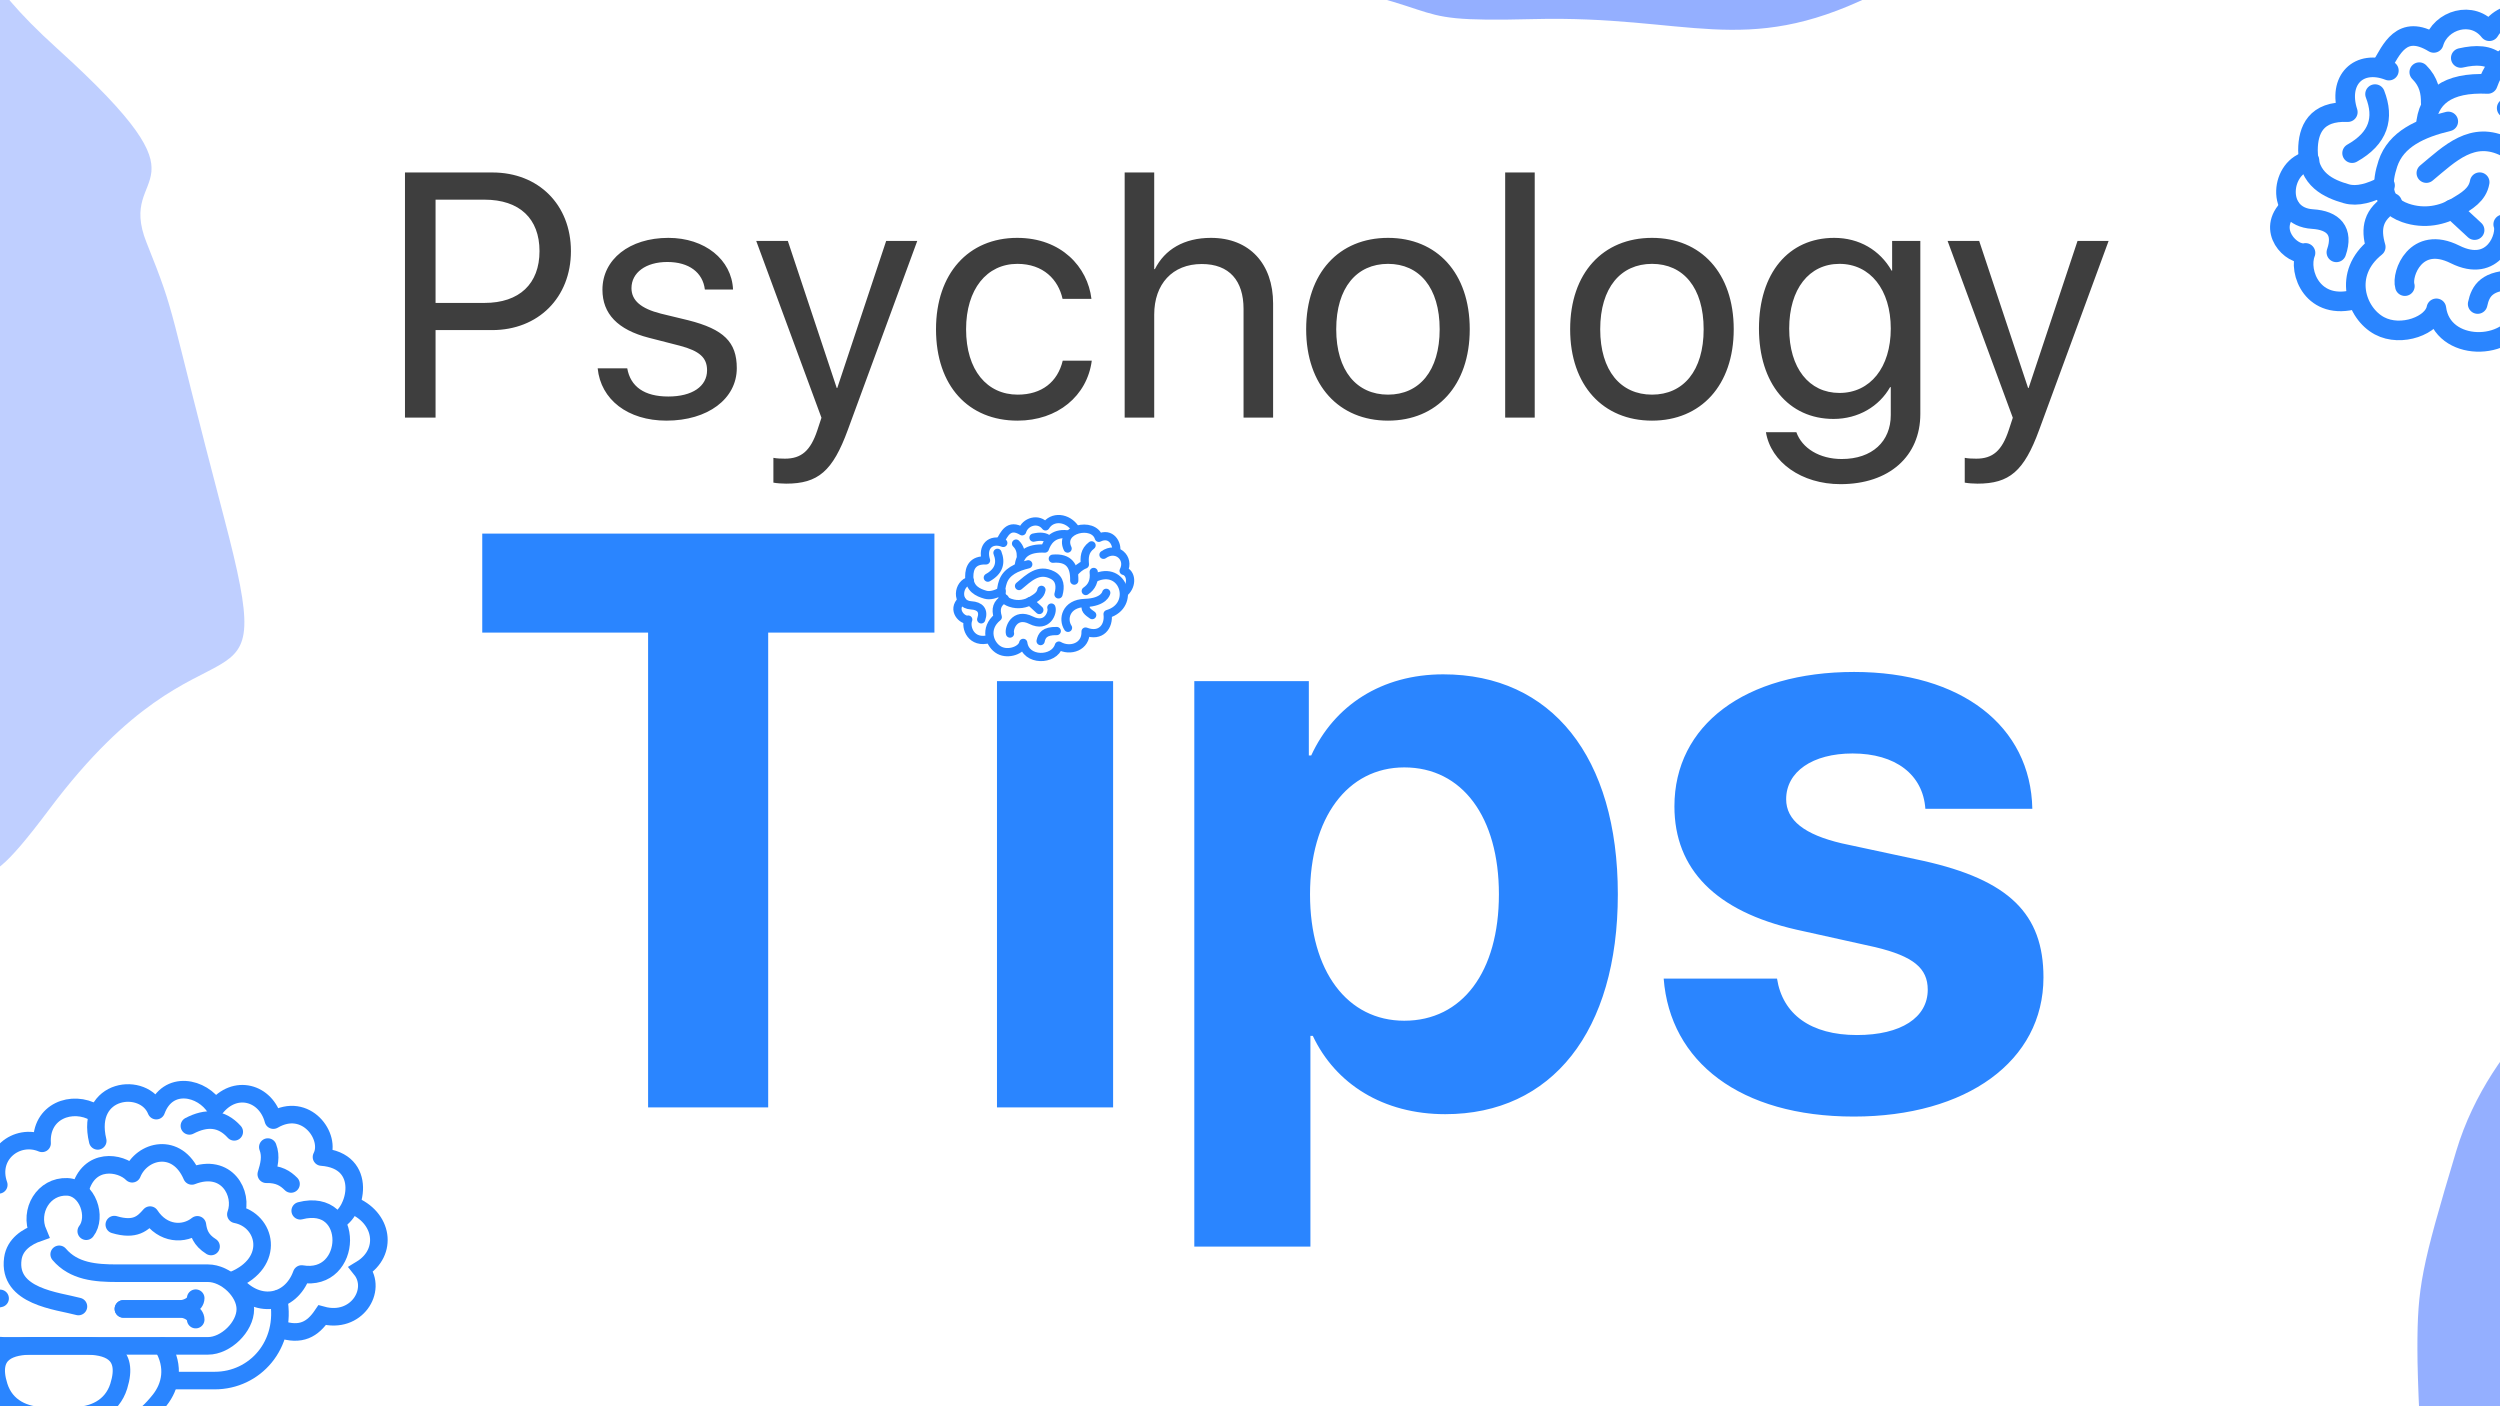 <svg xmlns="http://www.w3.org/2000/svg" viewBox="0 0 1280 720" width="1280" height="720" preserveAspectRatio="xMidYMid meet" style="width: 100%; height: 100%; transform: translate3d(0px, 0px, 0px);"><defs><clipPath id="__lottie_element_2"><rect width="1280" height="720" x="0" y="0"></rect></clipPath><filter id="__lottie_element_5" x="-100%" y="-100%" width="300%" height="300%"><feGaussianBlur stdDeviation="59.76 59.76" edgeMode="duplicate"></feGaussianBlur></filter><filter id="__lottie_element_26" x="-100%" y="-100%" width="300%" height="300%"><feGaussianBlur stdDeviation="59.76 59.76" edgeMode="duplicate"></feGaussianBlur></filter><filter id="__lottie_element_29" x="-100%" y="-100%" width="300%" height="300%"><feGaussianBlur stdDeviation="59.76 59.76" edgeMode="duplicate"></feGaussianBlur></filter></defs><g clip-path="url(#__lottie_element_2)"><g transform="matrix(1,0,0,1,0,0)" opacity="1" style="display: block;"><rect width="1280" height="720" fill="#ffffff"></rect></g><g filter="url(#__lottie_element_29)" transform="matrix(0.993,0,0,0.993,-346,154)" opacity="0.33" style="display: block;"><g opacity="1" transform="matrix(1,0,0,1,0,0)"><path fill="rgb(61,110,255)" fill-opacity="1" d=" M-116,-308 C-122,-308 -428,-306 -434,-300 C-440,-294 -492,-260 -510,-200 C-528,-140 -530,-130 -530,-98 C-530,-66 -524,32 -518,60 C-512,88 -534,76 -492,120 C-450,164 -464.615,167.599 -404,190 C-312,224 -288,242 -202,260 C-116,278 -192,268 -54,290 C84,312 30,320 110,318 C190,316 218,338 284,306 C350,274 326.452,325.397 374,262 C458,150 494,226 464,112 C434,-2 440,10 424,-30 C408,-70 462,-54 378,-130 C294,-206 388,-182 240,-244 C92,-306 14,-252 14,-252 C14,-252 -110,-308 -116,-308z"></path><path stroke-linecap="butt" stroke-linejoin="miter" fill-opacity="0" stroke-miterlimit="4" stroke="rgb(54,54,54)" stroke-opacity="1" stroke-width="0" d=" M-116,-308 C-122,-308 -428,-306 -434,-300 C-440,-294 -492,-260 -510,-200 C-528,-140 -530,-130 -530,-98 C-530,-66 -524,32 -518,60 C-512,88 -534,76 -492,120 C-450,164 -464.615,167.599 -404,190 C-312,224 -288,242 -202,260 C-116,278 -192,268 -54,290 C84,312 30,320 110,318 C190,316 218,338 284,306 C350,274 326.452,325.397 374,262 C458,150 494,226 464,112 C434,-2 440,10 424,-30 C408,-70 462,-54 378,-130 C294,-206 388,-182 240,-244 C92,-306 14,-252 14,-252 C14,-252 -110,-308 -116,-308z"></path></g></g><g filter="url(#__lottie_element_26)" transform="matrix(0.993,0,0,0.993,1764,788)" opacity="0.55" style="display: block;"><g opacity="1" transform="matrix(1,0,0,1,0,0)"><path fill="rgb(61,110,255)" fill-opacity="1" d=" M-116,-308 C-122,-308 -428,-306 -434,-300 C-440,-294 -492,-260 -510,-200 C-528,-140 -530,-130 -530,-98 C-530,-66 -524,32 -518,60 C-512,88 -534,76 -492,120 C-450,164 -464.615,167.599 -404,190 C-312,224 -288,242 -202,260 C-116,278 -192,268 -54,290 C84,312 30,320 110,318 C190,316 218,338 284,306 C350,274 326.452,325.397 374,262 C458,150 494,226 464,112 C434,-2 440,10 424,-30 C408,-70 462,-54 378,-130 C294,-206 388,-182 240,-244 C92,-306 14,-252 14,-252 C14,-252 -110,-308 -116,-308z"></path><path stroke-linecap="butt" stroke-linejoin="miter" fill-opacity="0" stroke-miterlimit="4" stroke="rgb(54,54,54)" stroke-opacity="1" stroke-width="0" d=" M-116,-308 C-122,-308 -428,-306 -434,-300 C-440,-294 -492,-260 -510,-200 C-528,-140 -530,-130 -530,-98 C-530,-66 -524,32 -518,60 C-512,88 -534,76 -492,120 C-450,164 -464.615,167.599 -404,190 C-312,224 -288,242 -202,260 C-116,278 -192,268 -54,290 C84,312 30,320 110,318 C190,316 218,338 284,306 C350,274 326.452,325.397 374,262 C458,150 494,226 464,112 C434,-2 440,10 424,-30 C408,-70 462,-54 378,-130 C294,-206 388,-182 240,-244 C92,-306 14,-252 14,-252 C14,-252 -110,-308 -116,-308z"></path></g></g><g fill="rgb(42,133,255)" font-size="417" font-family="SF Pro Display" font-style="normal" font-weight="700" aria-label="Tips" transform="matrix(1,0,0,1,237.143,567)" opacity="1" style="display: block;"><path stroke-linecap="butt" stroke-linejoin="round" stroke-miterlimit="4" d=" M156.17,0 C156.17,0 156.17,-243.12 156.17,-243.12 C156.17,-243.12 241.28,-243.12 241.28,-243.12 C241.28,-243.12 241.28,-293.81 241.28,-293.81 C241.28,-293.81 9.77,-293.81 9.77,-293.81 C9.77,-293.81 9.77,-243.12 9.77,-243.12 C9.77,-243.12 94.68,-243.12 94.68,-243.12 C94.68,-243.12 94.68,0 94.68,0 C94.68,0 156.17,0 156.17,0z M273.31,0 C273.31,0 332.77,0 332.77,0 C332.77,0 332.77,-218.27 332.77,-218.27 C332.77,-218.27 273.31,-218.27 273.31,-218.27 C273.31,-218.27 273.31,0 273.31,0z M303.04,-242.3 C320.96,-242.3 334.81,-255.94 334.81,-273.05 C334.81,-290.35 320.96,-303.79 303.04,-303.79 C285.12,-303.79 271.28,-290.35 271.28,-273.05 C271.28,-255.94 285.12,-242.3 303.04,-242.3z M501.8,-221.74 C470.24,-221.74 446.01,-205.85 434.2,-180.2 C434.2,-180.2 432.98,-180.2 432.98,-180.2 C432.98,-180.2 432.98,-218.27 432.98,-218.27 C432.98,-218.27 374.34,-218.27 374.34,-218.27 C374.34,-218.27 374.34,71.27 374.34,71.27 C374.34,71.27 433.79,71.27 433.79,71.27 C433.79,71.27 433.79,-36.65 433.79,-36.65 C433.79,-36.65 435.01,-36.65 435.01,-36.65 C446.62,-12.01 471.05,3.46 502.81,3.46 C557.38,3.46 591.19,-38.89 591.19,-109.14 C591.19,-179.59 557.18,-221.74 501.8,-221.74z M481.84,-44.39 C452.73,-44.39 433.59,-69.63 433.59,-109.14 C433.59,-148.23 452.73,-174.09 481.84,-174.09 C511.57,-174.09 530.3,-148.64 530.3,-109.14 C530.3,-69.43 511.57,-44.39 481.84,-44.39z M620.16,-154.14 C620.16,-121.96 641.34,-100.38 682.67,-91.01 C682.67,-91.01 722.99,-82.06 722.99,-82.06 C742.54,-77.37 749.86,-71.27 749.86,-60.27 C749.86,-46.02 736.22,-37.06 713.62,-37.06 C690,-37.06 675.54,-47.64 672.69,-65.97 C672.69,-65.97 614.66,-65.97 614.66,-65.97 C617.92,-23.41 653.76,4.68 711.99,4.68 C769.61,4.68 809.11,-23.62 809.11,-66.58 C809.11,-99.16 791.4,-116.46 747.62,-126.24 C747.62,-126.24 705.88,-135.2 705.88,-135.2 C686.74,-139.68 677.37,-147.01 677.37,-157.8 C677.37,-171.85 690.81,-181.22 711.38,-181.22 C733.37,-181.22 747.42,-170.42 748.64,-152.91 C748.64,-152.91 803.41,-152.91 803.41,-152.91 C802.6,-195.26 766.97,-222.96 712.19,-222.96 C656.2,-222.96 620.16,-195.67 620.16,-154.14z" style="display: inherit;"></path></g><g fill="rgb(62,62,62)" font-size="178.1" font-family="SF Pro Display" font-style="normal" font-weight="400" aria-label="Psychology" transform="matrix(1,0,0,1,195.177,213.797)" opacity="1" style="display: block;"><path stroke-linecap="butt" stroke-linejoin="round" stroke-miterlimit="4" d=" M12.17,-125.49 C12.17,-125.49 12.17,0 12.17,0 C12.17,0 27.83,0 27.83,0 C27.83,0 27.83,-44.79 27.83,-44.79 C27.83,-44.79 56.79,-44.79 56.79,-44.79 C80.35,-44.79 97.14,-61.4 97.14,-85.22 C97.14,-108.97 80.53,-125.49 56.96,-125.49 C56.96,-125.49 12.17,-125.49 12.17,-125.49z M27.83,-111.57 C27.83,-111.57 52.87,-111.57 52.87,-111.57 C70.87,-111.57 81.05,-101.83 81.05,-85.22 C81.05,-68.53 70.79,-58.7 52.87,-58.7 C52.87,-58.7 27.83,-58.7 27.83,-58.7 C27.83,-58.7 27.83,-111.57 27.83,-111.57z M113.27,-65.48 C113.27,-53.13 121.1,-44.96 137.01,-40.87 C137.01,-40.87 152.92,-36.78 152.92,-36.78 C163.1,-34.09 166.84,-30.61 166.84,-24.18 C166.84,-16 159.27,-10.78 147.01,-10.78 C134.75,-10.78 127.62,-15.83 125.97,-25.22 C125.97,-25.22 110.83,-25.22 110.83,-25.22 C112.4,-9.22 126.23,1.57 146.05,1.57 C167.19,1.57 182.06,-9.57 182.06,-25.31 C182.06,-38.61 175.45,-45.22 157.19,-49.83 C157.19,-49.83 143.19,-53.22 143.19,-53.22 C132.92,-55.83 128.14,-60 128.14,-66.27 C128.14,-74.18 135.45,-79.66 146.49,-79.66 C157.62,-79.66 164.66,-74.27 165.71,-65.57 C165.71,-65.57 180.14,-65.57 180.14,-65.57 C179.45,-80.88 165.71,-92.01 147.01,-92.01 C127.1,-92.01 113.27,-80.96 113.27,-65.48z M207.32,33.83 C223.67,33.83 231.15,27.48 238.89,6.35 C238.89,6.35 274.46,-90.44 274.46,-90.44 C274.46,-90.44 258.54,-90.44 258.54,-90.44 C258.54,-90.44 233.5,-15.13 233.5,-15.13 C233.5,-15.13 233.24,-15.13 233.24,-15.13 C233.24,-15.13 208.19,-90.44 208.19,-90.44 C208.19,-90.44 192.01,-90.44 192.01,-90.44 C192.01,-90.44 225.41,0.09 225.41,0.09 C225.41,0.09 223.32,6.43 223.32,6.43 C219.84,16.96 215.15,21.04 206.71,21.04 C204.8,21.04 202.45,20.96 200.8,20.61 C200.8,20.61 200.8,33.31 200.8,33.31 C202.45,33.65 205.5,33.83 207.32,33.83z M363.64,-60.79 C361.72,-77.05 348.24,-92.01 325.63,-92.01 C300.67,-92.01 284.06,-73.75 284.06,-45.22 C284.06,-16.09 300.76,1.57 325.81,1.57 C346.33,1.57 361.46,-11.13 363.81,-29.13 C363.81,-29.13 348.94,-29.13 348.94,-29.13 C346.33,-18.26 338.24,-11.74 325.89,-11.74 C310.24,-11.74 299.46,-24.18 299.46,-45.22 C299.46,-65.74 310.07,-78.7 325.72,-78.7 C339.03,-78.7 346.68,-70.61 348.85,-60.79 C348.85,-60.79 363.64,-60.79 363.64,-60.79z M380.65,0 C380.65,0 395.78,0 395.78,0 C395.78,0 395.78,-52.7 395.78,-52.7 C395.78,-68.35 405.08,-78.62 420.13,-78.62 C434.3,-78.62 441.52,-70.01 441.52,-55.66 C441.52,-55.66 441.52,0 441.52,0 C441.52,0 456.65,0 456.65,0 C456.65,0 456.65,-58.44 456.65,-58.44 C456.65,-78.61 444.65,-92.01 424.83,-92.01 C411.09,-92.01 401.17,-86.09 396.13,-76.01 C396.13,-76.01 395.78,-76.01 395.78,-76.01 C395.78,-76.01 395.78,-125.49 395.78,-125.49 C395.78,-125.49 380.65,-125.49 380.65,-125.49 C380.65,-125.49 380.65,0 380.65,0z M515.5,1.57 C540.46,1.57 557.33,-16.44 557.33,-45.22 C557.33,-74.09 540.46,-92.01 515.5,-92.01 C490.45,-92.01 473.58,-74.09 473.58,-45.22 C473.58,-16.44 490.45,1.57 515.5,1.57z M515.5,-11.74 C499.5,-11.74 488.97,-23.92 488.97,-45.22 C488.97,-66.53 499.5,-78.7 515.5,-78.7 C531.5,-78.7 541.93,-66.53 541.93,-45.22 C541.93,-23.92 531.5,-11.74 515.5,-11.74z M575.47,0 C575.47,0 590.6,0 590.6,0 C590.6,0 590.6,-125.49 590.6,-125.49 C590.6,-125.49 575.47,-125.49 575.47,-125.49 C575.47,-125.49 575.47,0 575.47,0z M650.66,1.57 C675.62,1.57 692.49,-16.44 692.49,-45.22 C692.49,-74.09 675.62,-92.01 650.66,-92.01 C625.61,-92.01 608.74,-74.09 608.74,-45.22 C608.74,-16.44 625.61,1.57 650.66,1.57z M650.66,-11.74 C634.66,-11.74 624.13,-23.92 624.13,-45.22 C624.13,-66.53 634.66,-78.7 650.66,-78.7 C666.66,-78.7 677.09,-66.53 677.09,-45.22 C677.09,-23.92 666.66,-11.74 650.66,-11.74z M746.63,-12.61 C731.07,-12.61 720.89,-25.31 720.89,-45.57 C720.89,-65.83 731.07,-78.7 746.63,-78.7 C762.37,-78.7 772.9,-65.48 772.9,-45.57 C772.9,-25.65 762.37,-12.61 746.63,-12.61z M747.16,34.09 C772.12,34.09 788.03,19.74 788.03,-1.83 C788.03,-1.83 788.03,-90.44 788.03,-90.44 C788.03,-90.44 773.59,-90.44 773.59,-90.44 C773.59,-90.44 773.59,-75.22 773.59,-75.22 C773.59,-75.22 773.33,-75.22 773.33,-75.22 C767.33,-85.74 756.72,-92.01 743.94,-92.01 C720.54,-92.01 705.41,-73.92 705.41,-45.57 C705.41,-17.48 720.55,0.7 743.59,0.7 C756.29,0.7 766.98,-5.74 772.55,-15.57 C772.55,-15.57 772.9,-15.57 772.9,-15.57 C772.9,-15.57 772.9,-1.3 772.9,-1.3 C772.9,12.17 763.42,21.22 747.77,21.22 C736.46,21.22 727.5,15.74 724.55,7.48 C724.55,7.48 708.98,7.48 708.98,7.48 C711.5,22.87 727.24,34.09 747.16,34.09z M817.3,33.83 C833.65,33.83 841.12,27.48 848.86,6.35 C848.86,6.35 884.43,-90.44 884.43,-90.44 C884.43,-90.44 868.52,-90.44 868.52,-90.44 C868.52,-90.44 843.47,-15.13 843.47,-15.13 C843.47,-15.13 843.21,-15.13 843.21,-15.13 C843.21,-15.13 818.16,-90.44 818.16,-90.44 C818.16,-90.44 801.99,-90.44 801.99,-90.44 C801.99,-90.44 835.38,0.09 835.38,0.09 C835.38,0.09 833.3,6.43 833.3,6.43 C829.82,16.96 825.12,21.04 816.69,21.04 C814.77,21.04 812.43,20.96 810.77,20.61 C810.77,20.61 810.77,33.31 810.77,33.31 C812.43,33.65 815.47,33.83 817.3,33.83z" style="display: inherit;"></path></g><g transform="matrix(1,0,0,1,632.499,392)" opacity="1" style="display: block;"><g opacity="1" transform="matrix(1,0,0,1,-95.75,-97.75)"><path fill="rgb(255,255,255)" fill-opacity="1" d=" M37.75,-37.25 C37.75,-37.25 37.75,37.25 37.75,37.25 C37.75,37.25 -37.75,37.25 -37.75,37.25 C-37.75,37.25 -37.75,-37.25 -37.75,-37.25 C-37.75,-37.25 37.75,-37.25 37.75,-37.25z"></path><path stroke-linecap="butt" stroke-linejoin="miter" fill-opacity="0" stroke-miterlimit="4" stroke="rgb(255,255,255)" stroke-opacity="1" stroke-width="7.9" d=" M37.75,-37.25 C37.75,-37.25 37.75,37.25 37.75,37.25 C37.75,37.25 -37.75,37.25 -37.75,37.25 C-37.75,37.25 -37.75,-37.25 -37.75,-37.25 C-37.75,-37.25 37.75,-37.25 37.75,-37.25z"></path></g></g><g transform="matrix(0.37,0,0,0.37,329.675,203.16)" opacity="1" style="display: block;"><g opacity="1" transform="matrix(1,0,0,1,456.124,309.09)"><path stroke-linecap="round" stroke-linejoin="round" fill-opacity="0" stroke="rgb(42,133,255)" stroke-opacity="1" stroke-width="11.4" d=" M22.239,26 C-3.011,33.323 -11.79,10.41 -7.317,-0.806 C-15.05,1.069 -30.73,-13.967 -16.449,-27.416"></path></g><g opacity="1" transform="matrix(1,0,0,1,452.793,281.341)"><path stroke-linecap="round" stroke-linejoin="round" fill-opacity="0" stroke="rgb(42,133,255)" stroke-opacity="1" stroke-width="11.4" d=" M13.967,26.627 C18.306,14.219 12.186,7.996 0.081,7.256 C-21.961,5.909 -18.454,-23.71 -1.655,-26.627"></path></g><g opacity="1" transform="matrix(1,0,0,1,571.117,303.437)"><path stroke-linecap="round" stroke-linejoin="round" fill-opacity="0" stroke="rgb(42,133,255)" stroke-opacity="1" stroke-width="11.4" d=" M-71.863,-24.283 C-83.021,-17.725 -84.626,-9.564 -81.444,1.406 C-100.913,16.929 -92.9,39.972 -79.299,47.254 C-66.545,54.083 -47.976,46.918 -46.173,37.094 C-42.909,62.752 -3.282,62.211 3.123,40.844 C18.581,49.897 40.984,42.607 40.061,21.403 C61.324,29.585 72.803,14.324 70.538,-2.812 C110.542,-14.509 92.696,-71.887 52.559,-52.75"></path></g><g opacity="1" transform="matrix(1,0,0,1,560.146,331.082)"><path stroke-linecap="round" stroke-linejoin="round" fill-opacity="0" stroke="rgb(42,133,255)" stroke-opacity="1" stroke-width="11.4" d=" M-11.178,6.95 C-9.553,-0.731 -5.805,-7.299 11.178,-6.936"></path></g><g opacity="1" transform="matrix(1,0,0,1,535.287,309.635)"><path stroke-linecap="round" stroke-linejoin="round" fill-opacity="0" stroke="rgb(42,133,255)" stroke-opacity="1" stroke-width="11.4" d=" M-28.673,17.983 C-30.772,10.85 -22.302,-11.861 0.489,-0.486 C23.28,10.889 31.017,-11.841 28.539,-17.983"></path></g><g opacity="1" transform="matrix(1,0,0,1,611.601,295.47)"><path stroke-linecap="round" stroke-linejoin="round" fill-opacity="0" stroke="rgb(42,133,255)" stroke-opacity="1" stroke-width="11.4" d=" M28.184,-24.232 C28.184,-24.232 25.542,-11.02 -1.255,-10.206 C-28.052,-9.392 -32.556,12.536 -24.723,24.232"></path></g><g opacity="1" transform="matrix(1,0,0,1,615.738,293.804)"><path stroke-linecap="round" stroke-linejoin="round" fill-opacity="0" stroke="rgb(42,133,255)" stroke-opacity="1" stroke-width="11.4" d=" M4.606,8.262 C-1.054,4.178 -7.543,0.48 -3.17,-8.262"></path></g><g opacity="1" transform="matrix(1,0,0,1,654.379,242.423)"><path stroke-linecap="round" stroke-linejoin="round" fill-opacity="0" stroke="rgb(42,133,255)" stroke-opacity="1" stroke-width="11.4" d=" M10.842,28.254 C22.229,17.851 19.968,0.77 9.467,-1.596 C18.574,-19.161 -0.294,-36.727 -18.419,-23.787"></path></g><g opacity="1" transform="matrix(1,0,0,1,617.093,255.547)"><path stroke-linecap="round" stroke-linejoin="round" fill-opacity="0" stroke="rgb(42,133,255)" stroke-opacity="1" stroke-width="11.4" d=" M5.334,-13.192 C6.875,-0.399 2.437,7.795 -5.637,13.192"></path></g><g opacity="1" transform="matrix(1,0,0,1,618.948,198.245)"><path stroke-linecap="round" stroke-linejoin="round" fill-opacity="0" stroke="rgb(42,133,255)" stroke-opacity="1" stroke-width="11.4" d=" M34.445,15.782 C36.606,5.159 27.456,-11.41 10.561,-3.103 C3.467,-26.399 -45.45,-15.331 -32.626,11.755"></path></g><g opacity="1" transform="matrix(1,0,0,1,607.534,224.33)"><path stroke-linecap="round" stroke-linejoin="round" fill-opacity="0" stroke="rgb(42,133,255)" stroke-opacity="1" stroke-width="11.4" d=" M11.93,-18.755 C1.946,-11.233 1.869,-1.825 2.7,7.757 C-3.809,10.28 -7.999,14.427 -11.93,18.755"></path></g><g opacity="1" transform="matrix(1,0,0,1,580.693,239.099)"><path stroke-linecap="round" stroke-linejoin="round" fill-opacity="0" stroke="rgb(42,133,255)" stroke-opacity="1" stroke-width="11.4" d=" M-14.841,-15.063 C7.591,-17.068 15.383,-4.935 14.812,15.278"></path></g><g opacity="1" transform="matrix(1,0,0,1,473.773,237.418)"><path stroke-linecap="round" stroke-linejoin="round" fill-opacity="0" stroke="rgb(42,133,255)" stroke-opacity="1" stroke-width="11.4" d=" M21.316,31.599 C12.651,36.136 5.094,38.247 -1.18,36.459 C-11.391,33.549 -23.552,28.238 -23.537,11.186 C-23.527,-0.725 -18.875,-11.84 -0.347,-11.032 C-6.357,-29.634 5.914,-42.02 23.537,-35.194"></path></g><g opacity="1" transform="matrix(1,0,0,1,545.01,184.467)"><path stroke-linecap="round" stroke-linejoin="round" fill-opacity="0" stroke="rgb(42,133,255)" stroke-opacity="1" stroke-width="11.4" d=" M-52.004,15.257 C-46.414,6.034 -40.446,-9.852 -21.593,1.649 C-17.72,-11.782 1.075,-17.569 10.762,-5.156 C19.814,-20.046 41.466,-18.09 52.004,-1.823"></path></g><g opacity="1" transform="matrix(1,0,0,1,522.296,259.349)"><path stroke-linecap="round" stroke-linejoin="round" fill-opacity="0" stroke="rgb(42,133,255)" stroke-opacity="1" stroke-width="11.4" d=" M27.845,7.792 C26.582,15.167 20.251,18.741 14.294,22.325 C6.496,27.017 -4.233,29.522 -15.359,25.663 C-30.546,20.395 -28.984,7.339 -25.571,-3.009 C-20.852,-17.316 -6.482,-23.719 9.581,-27.556"></path></g><g opacity="1" transform="matrix(1,0,0,1,540.616,288.94)"><path stroke-linecap="round" stroke-linejoin="round" fill-opacity="0" stroke="rgb(42,133,255)" stroke-opacity="1" stroke-width="11.4" d=" M6.579,6.088 C6.579,6.088 -6.579,-6.088 -6.579,-6.088"></path></g><g opacity="1" transform="matrix(1,0,0,1,547.165,258.396)"><path stroke-linecap="round" stroke-linejoin="round" fill-opacity="0" stroke="rgb(42,133,255)" stroke-opacity="1" stroke-width="11.4" d=" M26.541,15.03 C29.358,4.76 29.113,-6.085 18.097,-11.678 C-1.135,-21.443 -14.453,-7.867 -28.053,3.443"></path></g><g opacity="1" transform="matrix(1,0,0,1,483.806,233.069)"><path stroke-linecap="round" stroke-linejoin="round" fill-opacity="0" stroke="rgb(42,133,255)" stroke-opacity="1" stroke-width="11.4" d=" M-7.897,17.183 C7.609,8.491 10.885,-3.257 5.457,-17.183"></path></g><g opacity="1" transform="matrix(1,0,0,1,552.399,212.481)"><path stroke-linecap="round" stroke-linejoin="round" fill-opacity="0" stroke="rgb(42,133,255)" stroke-opacity="1" stroke-width="11.4" d=" M-33.68,22.454 C-32.577,5.235 -21.163,-3.594 2.455,-2.487 C5.286,-10.58 12.701,-24.794 33.68,-22.125"></path></g><g opacity="1" transform="matrix(1,0,0,1,518.328,212.056)"><path stroke-linecap="round" stroke-linejoin="round" fill-opacity="0" stroke="rgb(42,133,255)" stroke-opacity="1" stroke-width="11.4" d=" M-3.34,-8.935 C2.304,-3.289 3.406,2.769 3.337,8.935"></path></g><g opacity="1" transform="matrix(1,0,0,1,549.748,195.736)"><path stroke-linecap="round" stroke-linejoin="round" fill-opacity="0" stroke="rgb(42,133,255)" stroke-opacity="1" stroke-width="11.4" d=" M-10.605,-0.863 C-1.67,-2.912 5.849,-2.66 10.605,2.082"></path></g></g><g transform="matrix(0.88,0,0,0.88,785.471,-141.804)" opacity="1" style="display: block;"><g opacity="1" transform="matrix(1,0,0,1,456.124,309.09)"><path stroke-linecap="round" stroke-linejoin="round" fill-opacity="0" stroke="rgb(42,133,255)" stroke-opacity="1" stroke-width="11.4" d=" M22.239,26 C-3.011,33.323 -11.79,10.41 -7.317,-0.806 C-15.05,1.069 -30.73,-13.967 -16.449,-27.416"></path></g><g opacity="1" transform="matrix(1,0,0,1,452.793,281.341)"><path stroke-linecap="round" stroke-linejoin="round" fill-opacity="0" stroke="rgb(42,133,255)" stroke-opacity="1" stroke-width="11.4" d=" M13.967,26.627 C18.306,14.219 12.186,7.996 0.081,7.256 C-21.961,5.909 -18.454,-23.71 -1.655,-26.627"></path></g><g opacity="1" transform="matrix(1,0,0,1,571.117,303.437)"><path stroke-linecap="round" stroke-linejoin="round" fill-opacity="0" stroke="rgb(42,133,255)" stroke-opacity="1" stroke-width="11.4" d=" M-71.863,-24.283 C-83.021,-17.725 -84.626,-9.564 -81.444,1.406 C-100.913,16.929 -92.9,39.972 -79.299,47.254 C-66.545,54.083 -47.976,46.918 -46.173,37.094 C-42.909,62.752 -3.282,62.211 3.123,40.844 C18.581,49.897 40.984,42.607 40.061,21.403 C61.324,29.585 72.803,14.324 70.538,-2.812 C110.542,-14.509 92.696,-71.887 52.559,-52.75"></path></g><g opacity="1" transform="matrix(1,0,0,1,560.146,331.082)"><path stroke-linecap="round" stroke-linejoin="round" fill-opacity="0" stroke="rgb(42,133,255)" stroke-opacity="1" stroke-width="11.4" d=" M-11.178,6.95 C-9.553,-0.731 -5.805,-7.299 11.178,-6.936"></path></g><g opacity="1" transform="matrix(1,0,0,1,535.287,309.635)"><path stroke-linecap="round" stroke-linejoin="round" fill-opacity="0" stroke="rgb(42,133,255)" stroke-opacity="1" stroke-width="11.4" d=" M-28.673,17.983 C-30.772,10.85 -22.302,-11.861 0.489,-0.486 C23.28,10.889 31.017,-11.841 28.539,-17.983"></path></g><g opacity="1" transform="matrix(1,0,0,1,611.601,295.47)"><path stroke-linecap="round" stroke-linejoin="round" fill-opacity="0" stroke="rgb(42,133,255)" stroke-opacity="1" stroke-width="11.4" d=" M28.184,-24.232 C28.184,-24.232 25.542,-11.02 -1.255,-10.206 C-28.052,-9.392 -32.556,12.536 -24.723,24.232"></path></g><g opacity="1" transform="matrix(1,0,0,1,615.738,293.804)"><path stroke-linecap="round" stroke-linejoin="round" fill-opacity="0" stroke="rgb(42,133,255)" stroke-opacity="1" stroke-width="11.4" d=" M4.606,8.262 C-1.054,4.178 -7.543,0.48 -3.17,-8.262"></path></g><g opacity="1" transform="matrix(1,0,0,1,654.379,242.423)"><path stroke-linecap="round" stroke-linejoin="round" fill-opacity="0" stroke="rgb(42,133,255)" stroke-opacity="1" stroke-width="11.4" d=" M10.842,28.254 C22.229,17.851 19.968,0.77 9.467,-1.596 C18.574,-19.161 -0.294,-36.727 -18.419,-23.787"></path></g><g opacity="1" transform="matrix(1,0,0,1,617.093,255.547)"><path stroke-linecap="round" stroke-linejoin="round" fill-opacity="0" stroke="rgb(42,133,255)" stroke-opacity="1" stroke-width="11.4" d=" M5.334,-13.192 C6.875,-0.399 2.437,7.795 -5.637,13.192"></path></g><g opacity="1" transform="matrix(1,0,0,1,618.948,198.245)"><path stroke-linecap="round" stroke-linejoin="round" fill-opacity="0" stroke="rgb(42,133,255)" stroke-opacity="1" stroke-width="11.4" d=" M34.445,15.782 C36.606,5.159 27.456,-11.41 10.561,-3.103 C3.467,-26.399 -45.45,-15.331 -32.626,11.755"></path></g><g opacity="1" transform="matrix(1,0,0,1,607.534,224.33)"><path stroke-linecap="round" stroke-linejoin="round" fill-opacity="0" stroke="rgb(42,133,255)" stroke-opacity="1" stroke-width="11.4" d=" M11.93,-18.755 C1.946,-11.233 1.869,-1.825 2.7,7.757 C-3.809,10.28 -7.999,14.427 -11.93,18.755"></path></g><g opacity="1" transform="matrix(1,0,0,1,580.693,239.099)"><path stroke-linecap="round" stroke-linejoin="round" fill-opacity="0" stroke="rgb(42,133,255)" stroke-opacity="1" stroke-width="11.4" d=" M-14.841,-15.063 C7.591,-17.068 15.383,-4.935 14.812,15.278"></path></g><g opacity="1" transform="matrix(1,0,0,1,473.773,237.418)"><path stroke-linecap="round" stroke-linejoin="round" fill-opacity="0" stroke="rgb(42,133,255)" stroke-opacity="1" stroke-width="11.4" d=" M21.316,31.599 C12.651,36.136 5.094,38.247 -1.18,36.459 C-11.391,33.549 -23.552,28.238 -23.537,11.186 C-23.527,-0.725 -18.875,-11.84 -0.347,-11.032 C-6.357,-29.634 5.914,-42.02 23.537,-35.194"></path></g><g opacity="1" transform="matrix(1,0,0,1,545.01,184.467)"><path stroke-linecap="round" stroke-linejoin="round" fill-opacity="0" stroke="rgb(42,133,255)" stroke-opacity="1" stroke-width="11.4" d=" M-52.004,15.257 C-46.414,6.034 -40.446,-9.852 -21.593,1.649 C-17.72,-11.782 1.075,-17.569 10.762,-5.156 C19.814,-20.046 41.466,-18.09 52.004,-1.823"></path></g><g opacity="1" transform="matrix(1,0,0,1,522.296,259.349)"><path stroke-linecap="round" stroke-linejoin="round" fill-opacity="0" stroke="rgb(42,133,255)" stroke-opacity="1" stroke-width="11.4" d=" M27.845,7.792 C26.582,15.167 20.251,18.741 14.294,22.325 C6.496,27.017 -4.233,29.522 -15.359,25.663 C-30.546,20.395 -28.984,7.339 -25.571,-3.009 C-20.852,-17.316 -6.482,-23.719 9.581,-27.556"></path></g><g opacity="1" transform="matrix(1,0,0,1,540.616,288.94)"><path stroke-linecap="round" stroke-linejoin="round" fill-opacity="0" stroke="rgb(42,133,255)" stroke-opacity="1" stroke-width="11.4" d=" M6.579,6.088 C6.579,6.088 -6.579,-6.088 -6.579,-6.088"></path></g><g opacity="1" transform="matrix(1,0,0,1,547.165,258.396)"><path stroke-linecap="round" stroke-linejoin="round" fill-opacity="0" stroke="rgb(42,133,255)" stroke-opacity="1" stroke-width="11.4" d=" M26.541,15.03 C29.358,4.76 29.113,-6.085 18.097,-11.678 C-1.135,-21.443 -14.453,-7.867 -28.053,3.443"></path></g><g opacity="1" transform="matrix(1,0,0,1,483.806,233.069)"><path stroke-linecap="round" stroke-linejoin="round" fill-opacity="0" stroke="rgb(42,133,255)" stroke-opacity="1" stroke-width="11.4" d=" M-7.897,17.183 C7.609,8.491 10.885,-3.257 5.457,-17.183"></path></g><g opacity="1" transform="matrix(1,0,0,1,552.399,212.481)"><path stroke-linecap="round" stroke-linejoin="round" fill-opacity="0" stroke="rgb(42,133,255)" stroke-opacity="1" stroke-width="11.4" d=" M-33.68,22.454 C-32.577,5.235 -21.163,-3.594 2.455,-2.487 C5.286,-10.58 12.701,-24.794 33.68,-22.125"></path></g><g opacity="1" transform="matrix(1,0,0,1,518.328,212.056)"><path stroke-linecap="round" stroke-linejoin="round" fill-opacity="0" stroke="rgb(42,133,255)" stroke-opacity="1" stroke-width="11.4" d=" M-3.34,-8.935 C2.304,-3.289 3.406,2.769 3.337,8.935"></path></g><g opacity="1" transform="matrix(1,0,0,1,549.748,195.736)"><path stroke-linecap="round" stroke-linejoin="round" fill-opacity="0" stroke="rgb(42,133,255)" stroke-opacity="1" stroke-width="11.4" d=" M-10.605,-0.863 C-1.67,-2.912 5.849,-2.66 10.605,2.082"></path></g></g><g transform="matrix(-1,0,0,1,346.812,389.559)" opacity="1" style="display: block;"><g opacity="1" transform="matrix(1,0,0,1,265.118,283.334)"><path stroke-linecap="round" stroke-linejoin="round" fill-opacity="0" stroke="rgb(42,133,255)" stroke-opacity="1" stroke-width="9" d=" M-18.506,2.741 C-18.506,-0.441 -13.872,-2.741 -10.69,-2.741 C-10.69,-2.741 18.506,-2.741 18.506,-2.741"></path></g><g opacity="1" transform="matrix(1,0,0,1,265.118,277.852)"><path stroke-linecap="round" stroke-linejoin="round" fill-opacity="0" stroke="rgb(42,133,255)" stroke-opacity="1" stroke-width="9" d=" M-18.506,-2.741 C-18.506,0.441 -13.872,2.741 -10.69,2.741 C-10.69,2.741 18.506,2.741 18.506,2.741"></path></g><g opacity="1" transform="matrix(1,0,0,1,320.356,248.732)"><path stroke-linecap="round" stroke-linejoin="miter" fill-opacity="0" stroke-miterlimit="15.12" stroke="rgb(42,133,255)" stroke-opacity="1" stroke-width="9" d=" M-13.7,30.636 C-3.065,27.743 22.548,25.715 19.888,6.165 C18.878,-1.255 12.496,-5.174 6.933,-7.111 C11.772,-18.466 4.026,-31.104 -7.942,-30.623 C-18.439,-30.201 -23.369,-15.151 -17.699,-7.911"></path></g><g opacity="1" transform="matrix(1,0,0,1,259.215,233.327)"><path stroke-linecap="round" stroke-linejoin="round" fill-opacity="0" stroke="rgb(42,133,255)" stroke-opacity="1" stroke-width="9" d=" M46.608,-13.63 C42.151,-30.444 25.915,-27.988 19.931,-21.935 C15.039,-34.112 -3.058,-38.5 -10.618,-20.815 C-28.519,-27.813 -37.135,-11.742 -33.171,-1.142 C-48.573,1.748 -53.979,23.48 -31.731,32.606"></path></g><g opacity="1" transform="matrix(1,0,0,1,263.521,240.61)"><path stroke-linecap="round" stroke-linejoin="round" fill-opacity="0" stroke="rgb(42,133,255)" stroke-opacity="1" stroke-width="9" d=" M-24.768,8.03 C-19.45,4.708 -18.315,0.863 -17.756,-3.054 C-10.954,2.402 -0.055,1.928 6.447,-8.03 C10.089,-3.841 14.033,0.033 24.768,-3.167"></path></g><g opacity="1" transform="matrix(1,0,0,1,292.947,276.088)"><path stroke-linecap="round" stroke-linejoin="round" fill-opacity="0" stroke="rgb(42,133,255)" stroke-opacity="1" stroke-width="9" d=" M23.56,-23.433 C16.078,-14.622 4.944,-13.763 -6.072,-13.763 C-6.072,-13.763 -52.628,-13.763 -52.628,-13.763 C-61.657,-13.763 -71.742,-4.42 -71.742,4.609 C-71.742,13.741 -61.76,23.433 -52.628,23.433 C-52.628,23.433 51.778,23.433 51.778,23.433 C65.674,23.433 73.354,12.521 71.457,-1.549"></path></g><g opacity="1" transform="matrix(1,0,0,1,334.893,226.877)"><path stroke-linecap="round" stroke-linejoin="round" fill-opacity="0" stroke="rgb(42,133,255)" stroke-opacity="1" stroke-width="9" d=" M11.868,48.34 C43.321,56.231 41.44,19.72 25.666,17.352 C36.613,4.463 27.679,-11.976 12.547,-9.792 C17.978,-25.168 3.274,-36.517 -9.621,-31.054 C-8.661,-47.589 -25.057,-53.5 -36.764,-46.662"></path></g><g opacity="1" transform="matrix(1,0,0,1,231.569,201.992)"><path stroke-linecap="round" stroke-linejoin="round" fill-opacity="0" stroke="rgb(42,133,255)" stroke-opacity="1" stroke-width="9" d=" M65.203,-7.413 C71.806,-34.716 41.271,-38.208 35.232,-22.907 C29.369,-38.904 11.555,-35.029 4.922,-24.151 C-5.022,-36.862 -21.011,-32.166 -24.71,-18.06 C-41.431,-27.913 -54.727,-9.429 -49.365,0.843 C-73.689,2.613 -67.162,29.42 -57.107,33.632"></path></g><g opacity="1" transform="matrix(1,0,0,1,238.357,186.929)"><path stroke-linecap="round" stroke-linejoin="round" fill-opacity="0" stroke="rgb(42,133,255)" stroke-opacity="1" stroke-width="9" d=" M-11.479,3.013 C-4.944,-4.235 2.835,-4.547 11.479,-0.041"></path></g><g opacity="1" transform="matrix(1,0,0,1,204.144,207.19)"><path stroke-linecap="round" stroke-linejoin="round" fill-opacity="0" stroke="rgb(42,133,255)" stroke-opacity="1" stroke-width="9" d=" M-6.333,9.444 C-3.506,6.623 -0.075,4.304 6.333,4.467 C4.946,-0.068 3.68,-4.614 5.542,-9.444"></path></g><g opacity="1" transform="matrix(1,0,0,1,178.146,259.838)"><path stroke-linecap="round" stroke-linejoin="miter" fill-opacity="0" stroke-miterlimit="15.12" stroke="rgb(42,133,255)" stroke-opacity="1" stroke-width="9" d=" M-11.211,-32.573 C-27.631,-26.303 -30.282,-8.1 -16.187,0.451 C-24.709,11.089 -13.877,28.803 3.718,23.976 C8.514,31.057 14.528,34.853 25.32,31.101"></path></g><g opacity="1" transform="matrix(1,0,0,1,199.706,252.864)"><path stroke-linecap="round" stroke-linejoin="round" fill-opacity="0" stroke="rgb(42,133,255)" stroke-opacity="1" stroke-width="9" d=" M-6.61,-22.518 C-35.124,-29.845 -33.874,14.485 -7.33,9.871 C-1.741,25.551 15.992,28.552 27.538,13.469 C27.538,13.469 27.618,13.469 27.618,13.469"></path></g><g opacity="1" transform="matrix(1,0,0,1,231.291,296.363)"><path stroke-linecap="round" stroke-linejoin="round" fill-opacity="0" stroke="rgb(42,133,255)" stroke-opacity="1" stroke-width="9" d=" M-27.109,-20.927 C-31.506,2.797 -14.843,20.927 5.538,20.927 C5.538,20.927 27.818,20.927 27.818,20.927"></path></g><g opacity="1" transform="matrix(1,0,0,1,296.689,336.084)"><path stroke-linecap="round" stroke-linejoin="round" fill-opacity="0" stroke="rgb(42,133,255)" stroke-opacity="1" stroke-width="9" d=" M-33.112,-36.437 C-39.488,-25.78 -37.236,-15.855 -31.642,-8.785 C-14.753,12.562 0.359,5.353 14.445,23.814 C14.445,23.814 21.458,33.005 21.458,33.005 C27.643,41.111 40.286,33.572 36.16,23.731 C36.16,23.731 25.99,-0.53 25.99,-0.53"></path></g><g opacity="1" transform="matrix(1,0,0,1,316.684,317.435)"><path stroke-linecap="round" stroke-linejoin="round" fill-opacity="0" stroke="rgb(42,133,255)" stroke-opacity="1" stroke-width="9" d=" M13.404,-17.914 C24.124,-17.914 36.257,-15.062 30.678,2.719 C27.213,13.76 17.275,17.914 7.486,17.914 C7.486,17.914 -7.486,17.914 -7.486,17.914 C-17.275,17.914 -27.213,13.76 -30.678,2.719 C-36.257,-15.062 -24.124,-17.914 -13.404,-17.914 C-13.404,-17.914 13.404,-17.914 13.404,-17.914z"></path></g><g opacity="1" transform="matrix(1,0,0,1,456.124,309.09)"><path stroke-linecap="round" stroke-linejoin="round" fill-opacity="0" stroke="rgb(42,133,255)" stroke-opacity="1" stroke-width="9" d=" M22.239,26 C-3.011,33.323 -11.79,10.41 -7.317,-0.806 C-15.05,1.069 -30.73,-13.967 -16.449,-27.416"></path></g><g opacity="1" transform="matrix(1,0,0,1,452.793,281.341)"><path stroke-linecap="round" stroke-linejoin="round" fill-opacity="0" stroke="rgb(42,133,255)" stroke-opacity="1" stroke-width="9" d=" M13.967,26.627 C18.306,14.219 12.186,7.996 0.081,7.256 C-21.961,5.909 -18.454,-23.71 -1.655,-26.627"></path></g><g opacity="1" transform="matrix(1,0,0,1,571.117,303.437)"><path stroke-linecap="round" stroke-linejoin="round" fill-opacity="0" stroke="rgb(42,133,255)" stroke-opacity="1" stroke-width="9" d=" M-71.863,-24.283 C-83.021,-17.725 -84.626,-9.564 -81.444,1.406 C-100.913,16.929 -92.9,39.972 -79.299,47.254 C-66.545,54.083 -47.976,46.918 -46.173,37.094 C-42.909,62.752 -3.282,62.211 3.123,40.844 C18.581,49.897 40.984,42.607 40.061,21.403 C61.324,29.585 72.803,14.324 70.538,-2.812 C110.542,-14.509 92.696,-71.887 52.559,-52.75"></path></g><g opacity="1" transform="matrix(1,0,0,1,560.146,331.082)"><path stroke-linecap="round" stroke-linejoin="round" fill-opacity="0" stroke="rgb(42,133,255)" stroke-opacity="1" stroke-width="9" d=" M-11.178,6.95 C-9.553,-0.731 -5.805,-7.299 11.178,-6.936"></path></g><g opacity="1" transform="matrix(1,0,0,1,535.287,309.635)"><path stroke-linecap="round" stroke-linejoin="round" fill-opacity="0" stroke="rgb(42,133,255)" stroke-opacity="1" stroke-width="9" d=" M-28.673,17.983 C-30.772,10.85 -22.302,-11.861 0.489,-0.486 C23.28,10.889 31.017,-11.841 28.539,-17.983"></path></g><g opacity="1" transform="matrix(1,0,0,1,611.601,295.47)"><path stroke-linecap="round" stroke-linejoin="round" fill-opacity="0" stroke="rgb(42,133,255)" stroke-opacity="1" stroke-width="9" d=" M28.184,-24.232 C28.184,-24.232 25.542,-11.02 -1.255,-10.206 C-28.052,-9.392 -32.556,12.536 -24.723,24.232"></path></g><g opacity="1" transform="matrix(1,0,0,1,615.738,293.804)"><path stroke-linecap="round" stroke-linejoin="round" fill-opacity="0" stroke="rgb(42,133,255)" stroke-opacity="1" stroke-width="9" d=" M4.606,8.262 C-1.054,4.178 -7.543,0.48 -3.17,-8.262"></path></g><g opacity="1" transform="matrix(1,0,0,1,654.379,242.423)"><path stroke-linecap="round" stroke-linejoin="round" fill-opacity="0" stroke="rgb(42,133,255)" stroke-opacity="1" stroke-width="9" d=" M10.842,28.254 C22.229,17.851 19.968,0.77 9.467,-1.596 C18.574,-19.161 -0.294,-36.727 -18.419,-23.787"></path></g><g opacity="1" transform="matrix(1,0,0,1,617.093,255.547)"><path stroke-linecap="round" stroke-linejoin="round" fill-opacity="0" stroke="rgb(42,133,255)" stroke-opacity="1" stroke-width="9" d=" M5.334,-13.192 C6.875,-0.399 2.437,7.795 -5.637,13.192"></path></g><g opacity="1" transform="matrix(1,0,0,1,618.948,198.245)"><path stroke-linecap="round" stroke-linejoin="round" fill-opacity="0" stroke="rgb(42,133,255)" stroke-opacity="1" stroke-width="9" d=" M34.445,15.782 C36.606,5.159 27.456,-11.41 10.561,-3.103 C3.467,-26.399 -45.45,-15.331 -32.626,11.755"></path></g><g opacity="1" transform="matrix(1,0,0,1,607.534,224.33)"><path stroke-linecap="round" stroke-linejoin="round" fill-opacity="0" stroke="rgb(42,133,255)" stroke-opacity="1" stroke-width="9" d=" M11.93,-18.755 C1.946,-11.233 1.869,-1.825 2.7,7.757 C-3.809,10.28 -7.999,14.427 -11.93,18.755"></path></g><g opacity="1" transform="matrix(1,0,0,1,580.693,239.099)"><path stroke-linecap="round" stroke-linejoin="round" fill-opacity="0" stroke="rgb(42,133,255)" stroke-opacity="1" stroke-width="9" d=" M-14.841,-15.063 C7.591,-17.068 15.383,-4.935 14.812,15.278"></path></g><g opacity="1" transform="matrix(1,0,0,1,473.773,237.418)"><path stroke-linecap="round" stroke-linejoin="round" fill-opacity="0" stroke="rgb(42,133,255)" stroke-opacity="1" stroke-width="9" d=" M21.316,31.599 C12.651,36.136 5.094,38.247 -1.18,36.459 C-11.391,33.549 -23.552,28.238 -23.537,11.186 C-23.527,-0.725 -18.875,-11.84 -0.347,-11.032 C-6.357,-29.634 5.914,-42.02 23.537,-35.194"></path></g><g opacity="1" transform="matrix(1,0,0,1,545.01,184.467)"><path stroke-linecap="round" stroke-linejoin="round" fill-opacity="0" stroke="rgb(42,133,255)" stroke-opacity="1" stroke-width="9" d=" M-52.004,15.257 C-46.414,6.034 -40.446,-9.852 -21.593,1.649 C-17.72,-11.782 1.075,-17.569 10.762,-5.156 C19.814,-20.046 41.466,-18.09 52.004,-1.823"></path></g><g opacity="1" transform="matrix(1,0,0,1,522.296,259.349)"><path stroke-linecap="round" stroke-linejoin="round" fill-opacity="0" stroke="rgb(42,133,255)" stroke-opacity="1" stroke-width="9" d=" M27.845,7.792 C26.582,15.167 20.251,18.741 14.294,22.325 C6.496,27.017 -4.233,29.522 -15.359,25.663 C-30.546,20.395 -28.984,7.339 -25.571,-3.009 C-20.852,-17.316 -6.482,-23.719 9.581,-27.556"></path></g><g opacity="1" transform="matrix(1,0,0,1,540.616,288.94)"><path stroke-linecap="round" stroke-linejoin="round" fill-opacity="0" stroke="rgb(42,133,255)" stroke-opacity="1" stroke-width="9" d=" M6.579,6.088 C6.579,6.088 -6.579,-6.088 -6.579,-6.088"></path></g><g opacity="1" transform="matrix(1,0,0,1,547.165,258.396)"><path stroke-linecap="round" stroke-linejoin="round" fill-opacity="0" stroke="rgb(42,133,255)" stroke-opacity="1" stroke-width="9" d=" M26.541,15.03 C29.358,4.76 29.113,-6.085 18.097,-11.678 C-1.135,-21.443 -14.453,-7.867 -28.053,3.443"></path></g><g opacity="1" transform="matrix(1,0,0,1,483.806,233.069)"><path stroke-linecap="round" stroke-linejoin="round" fill-opacity="0" stroke="rgb(42,133,255)" stroke-opacity="1" stroke-width="9" d=" M-7.897,17.183 C7.609,8.491 10.885,-3.257 5.457,-17.183"></path></g><g opacity="1" transform="matrix(1,0,0,1,552.399,212.481)"><path stroke-linecap="round" stroke-linejoin="round" fill-opacity="0" stroke="rgb(42,133,255)" stroke-opacity="1" stroke-width="9" d=" M-33.68,22.454 C-32.577,5.235 -21.163,-3.594 2.455,-2.487 C5.286,-10.58 12.701,-24.794 33.68,-22.125"></path></g><g opacity="1" transform="matrix(1,0,0,1,518.328,212.056)"><path stroke-linecap="round" stroke-linejoin="round" fill-opacity="0" stroke="rgb(42,133,255)" stroke-opacity="1" stroke-width="9" d=" M-3.34,-8.935 C2.304,-3.289 3.406,2.769 3.337,8.935"></path></g><g opacity="1" transform="matrix(1,0,0,1,549.748,195.736)"><path stroke-linecap="round" stroke-linejoin="round" fill-opacity="0" stroke="rgb(42,133,255)" stroke-opacity="1" stroke-width="9" d=" M-10.605,-0.863 C-1.67,-2.912 5.849,-2.66 10.605,2.082"></path></g></g><g filter="url(#__lottie_element_5)" transform="matrix(0.993,0,0,0.993,676,-306)" opacity="0.55" style="display: block;"><g opacity="1" transform="matrix(1,0,0,1,0,0)"><path fill="rgb(61,110,255)" fill-opacity="1" d=" M-116,-308 C-122,-308 -428,-306 -434,-300 C-440,-294 -492,-260 -510,-200 C-528,-140 -530,-130 -530,-98 C-530,-66 -524,32 -518,60 C-512,88 -534,76 -492,120 C-450,164 -464.615,167.599 -404,190 C-312,224 -288,242 -202,260 C-116,278 -192,268 -54,290 C84,312 30,320 110,318 C190,316 218,338 284,306 C350,274 326.452,325.397 374,262 C458,150 494,226 464,112 C434,-2 440,10 424,-30 C408,-70 462,-54 378,-130 C294,-206 388,-182 240,-244 C92,-306 14,-252 14,-252 C14,-252 -110,-308 -116,-308z"></path><path stroke-linecap="butt" stroke-linejoin="miter" fill-opacity="0" stroke-miterlimit="4" stroke="rgb(54,54,54)" stroke-opacity="1" stroke-width="0" d=" M-116,-308 C-122,-308 -428,-306 -434,-300 C-440,-294 -492,-260 -510,-200 C-528,-140 -530,-130 -530,-98 C-530,-66 -524,32 -518,60 C-512,88 -534,76 -492,120 C-450,164 -464.615,167.599 -404,190 C-312,224 -288,242 -202,260 C-116,278 -192,268 -54,290 C84,312 30,320 110,318 C190,316 218,338 284,306 C350,274 326.452,325.397 374,262 C458,150 494,226 464,112 C434,-2 440,10 424,-30 C408,-70 462,-54 378,-130 C294,-206 388,-182 240,-244 C92,-306 14,-252 14,-252 C14,-252 -110,-308 -116,-308z"></path></g></g></g></svg>